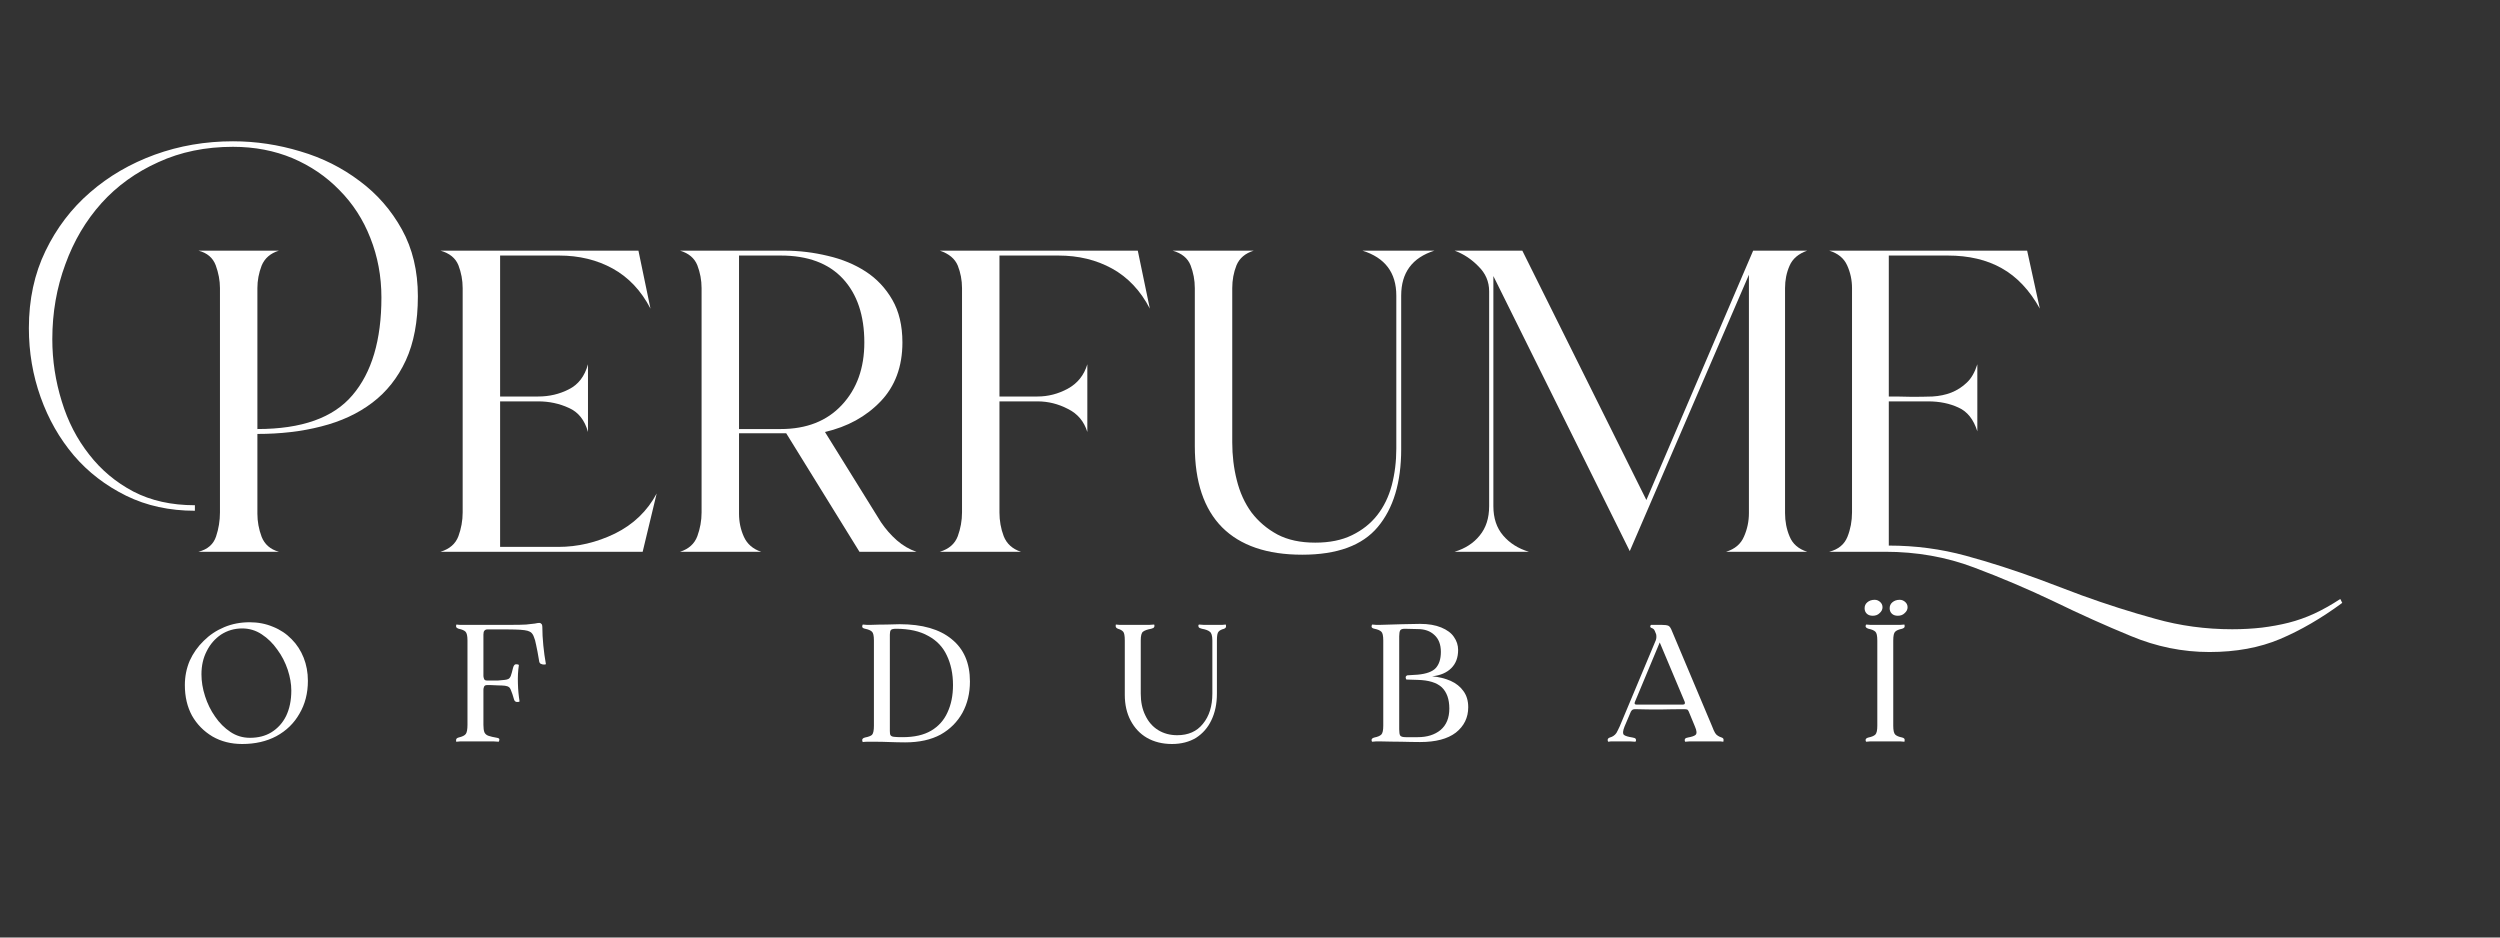 <svg xmlns="http://www.w3.org/2000/svg" xmlns:xlink="http://www.w3.org/1999/xlink" width="160" zoomAndPan="magnify" viewBox="0 0 120 45" height="60" preserveAspectRatio="xMidYMid meet"><rect x="0" y="0" width="120" height="45" fill="#333333" stroke="none"/><defs><g></g></defs><g fill="#ffffff" fill-opacity="1"><g transform="translate(8.527, 26.485)"><g><path d="M 3.828 -1.828 C 3.828 -1.453 3.895 -1.082 4.031 -0.719 C 4.176 -0.352 4.453 -0.113 4.859 0 L 1 0 C 1.438 -0.113 1.719 -0.359 1.844 -0.734 C 1.969 -1.109 2.031 -1.492 2.031 -1.891 L 2.031 -12.656 C 2.031 -13.02 1.961 -13.383 1.828 -13.75 C 1.691 -14.113 1.414 -14.348 1 -14.453 L 4.859 -14.453 C 4.453 -14.328 4.176 -14.086 4.031 -13.734 C 3.895 -13.379 3.828 -13.02 3.828 -12.656 L 3.828 -5.891 C 5.953 -5.891 7.473 -6.43 8.391 -7.516 C 9.316 -8.598 9.781 -10.16 9.781 -12.203 C 9.781 -13.223 9.602 -14.176 9.25 -15.062 C 8.906 -15.945 8.41 -16.711 7.766 -17.359 C 7.129 -18.016 6.379 -18.523 5.516 -18.891 C 4.648 -19.254 3.695 -19.438 2.656 -19.438 C 1.332 -19.438 0.141 -19.191 -0.922 -18.703 C -1.992 -18.223 -2.906 -17.566 -3.656 -16.734 C -4.406 -15.898 -4.984 -14.922 -5.391 -13.797 C -5.805 -12.68 -6.016 -11.484 -6.016 -10.203 C -6.016 -9.18 -5.863 -8.188 -5.562 -7.219 C -5.27 -6.258 -4.832 -5.41 -4.25 -4.672 C -3.676 -3.93 -2.969 -3.336 -2.125 -2.891 C -1.281 -2.453 -0.297 -2.234 0.828 -2.234 L 0.828 -1.969 C -0.391 -1.969 -1.488 -2.207 -2.469 -2.688 C -3.457 -3.176 -4.297 -3.82 -4.984 -4.625 C -5.672 -5.438 -6.203 -6.367 -6.578 -7.422 C -6.953 -8.473 -7.141 -9.578 -7.141 -10.734 C -7.141 -12.109 -6.875 -13.344 -6.344 -14.438 C -5.812 -15.539 -5.098 -16.477 -4.203 -17.25 C -3.305 -18.031 -2.27 -18.633 -1.094 -19.062 C 0.082 -19.488 1.332 -19.703 2.656 -19.703 C 3.758 -19.703 4.836 -19.539 5.891 -19.219 C 6.953 -18.906 7.898 -18.43 8.734 -17.797 C 9.578 -17.172 10.254 -16.395 10.766 -15.469 C 11.273 -14.551 11.531 -13.484 11.531 -12.266 C 11.531 -11.047 11.336 -10.02 10.953 -9.188 C 10.566 -8.352 10.031 -7.676 9.344 -7.156 C 8.656 -6.633 7.836 -6.254 6.891 -6.016 C 5.953 -5.773 4.93 -5.656 3.828 -5.656 Z M 3.828 -1.828 "></path></g></g></g><g fill="#ffffff" fill-opacity="1"><g transform="translate(20.114, 26.485)"><g><path d="M 6.688 -0.234 C 7.613 -0.234 8.52 -0.445 9.406 -0.875 C 10.289 -1.312 10.957 -1.953 11.406 -2.797 L 10.734 0 L 1.031 0 C 1.469 -0.133 1.754 -0.383 1.891 -0.75 C 2.023 -1.113 2.094 -1.492 2.094 -1.891 L 2.094 -12.656 C 2.094 -13.039 2.023 -13.406 1.891 -13.75 C 1.754 -14.094 1.469 -14.328 1.031 -14.453 L 10.531 -14.453 L 11.109 -11.672 C 10.66 -12.535 10.055 -13.176 9.297 -13.594 C 8.547 -14.008 7.688 -14.219 6.719 -14.219 L 3.891 -14.219 L 3.891 -7.453 L 5.719 -7.453 C 6.25 -7.453 6.738 -7.566 7.188 -7.797 C 7.645 -8.023 7.953 -8.426 8.109 -9 L 8.109 -5.75 C 7.953 -6.32 7.645 -6.707 7.188 -6.906 C 6.738 -7.113 6.25 -7.219 5.719 -7.219 L 3.891 -7.219 L 3.891 -0.234 Z M 6.688 -0.234 "></path></g></g></g><g fill="#ffffff" fill-opacity="1"><g transform="translate(31.582, 26.485)"><g><path d="M 3.891 -1.828 C 3.891 -1.43 3.969 -1.062 4.125 -0.719 C 4.281 -0.375 4.555 -0.133 4.953 0 L 1.062 0 C 1.477 -0.133 1.754 -0.383 1.891 -0.75 C 2.023 -1.113 2.094 -1.492 2.094 -1.891 L 2.094 -12.656 C 2.094 -13.039 2.023 -13.406 1.891 -13.75 C 1.754 -14.094 1.477 -14.328 1.062 -14.453 L 6.078 -14.453 C 6.785 -14.453 7.477 -14.367 8.156 -14.203 C 8.832 -14.047 9.438 -13.797 9.969 -13.453 C 10.5 -13.109 10.926 -12.656 11.25 -12.094 C 11.57 -11.539 11.734 -10.859 11.734 -10.047 C 11.734 -8.891 11.383 -7.945 10.688 -7.219 C 9.988 -6.488 9.098 -6 8.016 -5.75 L 10.703 -1.422 C 10.922 -1.098 11.176 -0.805 11.469 -0.547 C 11.758 -0.297 12.07 -0.113 12.406 0 L 9.672 0 L 6.156 -5.688 L 3.891 -5.688 Z M 3.891 -5.891 L 5.891 -5.891 C 7.129 -5.891 8.109 -6.273 8.828 -7.047 C 9.547 -7.816 9.906 -8.816 9.906 -10.047 C 9.906 -11.348 9.562 -12.367 8.875 -13.109 C 8.188 -13.848 7.191 -14.219 5.891 -14.219 L 3.891 -14.219 Z M 3.891 -5.891 "></path></g></g></g><g fill="#ffffff" fill-opacity="1"><g transform="translate(44.083, 26.485)"><g><path d="M 3.891 -1.891 C 3.891 -1.492 3.957 -1.113 4.094 -0.75 C 4.238 -0.383 4.516 -0.133 4.922 0 L 1.031 0 C 1.469 -0.133 1.754 -0.383 1.891 -0.75 C 2.023 -1.113 2.094 -1.492 2.094 -1.891 L 2.094 -12.656 C 2.094 -13.039 2.023 -13.398 1.891 -13.734 C 1.754 -14.066 1.469 -14.305 1.031 -14.453 L 10.531 -14.453 L 11.109 -11.672 C 10.66 -12.535 10.055 -13.176 9.297 -13.594 C 8.547 -14.008 7.688 -14.219 6.719 -14.219 L 3.891 -14.219 L 3.891 -7.453 L 5.719 -7.453 C 6.227 -7.453 6.711 -7.578 7.172 -7.828 C 7.641 -8.086 7.953 -8.477 8.109 -9 L 8.109 -5.75 C 7.953 -6.258 7.641 -6.629 7.172 -6.859 C 6.711 -7.098 6.227 -7.219 5.719 -7.219 L 3.891 -7.219 Z M 3.891 -1.891 "></path></g></g></g><g fill="#ffffff" fill-opacity="1"><g transform="translate(55.257, 26.485)"><g><path d="M 12 -4.922 C 12 -3.328 11.625 -2.082 10.875 -1.188 C 10.133 -0.301 8.926 0.141 7.25 0.141 C 5.562 0.141 4.281 -0.297 3.406 -1.172 C 2.531 -2.055 2.094 -3.359 2.094 -5.078 L 2.094 -12.656 C 2.094 -13.039 2.023 -13.406 1.891 -13.75 C 1.754 -14.094 1.469 -14.328 1.031 -14.453 L 4.922 -14.453 C 4.516 -14.328 4.238 -14.094 4.094 -13.75 C 3.957 -13.406 3.891 -13.039 3.891 -12.656 L 3.891 -5.25 C 3.891 -4.625 3.961 -4.02 4.109 -3.438 C 4.254 -2.852 4.488 -2.336 4.812 -1.891 C 5.145 -1.453 5.562 -1.098 6.062 -0.828 C 6.562 -0.566 7.164 -0.438 7.875 -0.438 C 8.562 -0.438 9.148 -0.555 9.641 -0.797 C 10.129 -1.035 10.531 -1.352 10.844 -1.75 C 11.164 -2.156 11.398 -2.633 11.547 -3.188 C 11.691 -3.738 11.766 -4.328 11.766 -4.953 L 11.766 -12.297 C 11.766 -13.398 11.223 -14.117 10.141 -14.453 L 13.594 -14.453 C 12.531 -14.117 12 -13.398 12 -12.297 Z M 12 -4.922 "></path></g></g></g><g fill="#ffffff" fill-opacity="1"><g transform="translate(68.76, 26.485)"><g><path d="M 2.922 -2.188 C 2.922 -1.613 3.078 -1.145 3.391 -0.781 C 3.703 -0.414 4.113 -0.156 4.625 0 L 1.062 0 C 1.57 -0.156 1.973 -0.414 2.266 -0.781 C 2.566 -1.145 2.719 -1.613 2.719 -2.188 L 2.719 -12.5 C 2.719 -12.969 2.547 -13.367 2.203 -13.703 C 1.867 -14.047 1.488 -14.297 1.062 -14.453 L 4.312 -14.453 L 10.266 -2.484 L 15.391 -14.453 L 17.984 -14.453 C 17.566 -14.305 17.285 -14.066 17.141 -13.734 C 16.992 -13.398 16.922 -13.039 16.922 -12.656 L 16.922 -1.859 C 16.922 -1.461 16.992 -1.086 17.141 -0.734 C 17.285 -0.379 17.566 -0.133 17.984 0 L 14.094 0 C 14.52 -0.133 14.805 -0.379 14.953 -0.734 C 15.109 -1.086 15.188 -1.461 15.188 -1.859 L 15.188 -13.297 L 9.469 -0.031 L 2.922 -13.234 Z M 2.922 -2.188 "></path></g></g></g><g fill="#ffffff" fill-opacity="1"><g transform="translate(86.803, 26.485)"><g><path d="M 25.625 2.453 C 24.625 3.191 23.629 3.77 22.641 4.188 C 21.66 4.602 20.531 4.812 19.25 4.812 C 17.957 4.812 16.703 4.555 15.484 4.047 C 14.266 3.547 13.035 2.992 11.797 2.391 C 10.555 1.797 9.27 1.25 7.938 0.75 C 6.613 0.25 5.195 0 3.688 0 L 1 0 C 1.438 -0.113 1.727 -0.352 1.875 -0.719 C 2.02 -1.082 2.094 -1.473 2.094 -1.891 L 2.094 -12.656 C 2.094 -13.039 2.016 -13.406 1.859 -13.75 C 1.703 -14.094 1.414 -14.328 1 -14.453 L 10.5 -14.453 L 11.109 -11.672 C 10.617 -12.555 10.008 -13.203 9.281 -13.609 C 8.562 -14.016 7.695 -14.219 6.688 -14.219 L 3.859 -14.219 L 3.859 -7.453 L 4.219 -7.453 L 4.953 -7.438 C 5.285 -7.438 5.617 -7.441 5.953 -7.453 C 6.285 -7.473 6.586 -7.535 6.859 -7.641 C 7.141 -7.754 7.391 -7.914 7.609 -8.125 C 7.828 -8.332 7.992 -8.625 8.109 -9 L 8.109 -5.781 C 7.93 -6.352 7.629 -6.734 7.203 -6.922 C 6.785 -7.117 6.301 -7.219 5.75 -7.219 L 3.859 -7.219 L 3.859 -0.297 C 5.141 -0.297 6.367 -0.133 7.547 0.188 C 8.723 0.508 9.906 0.891 11.094 1.328 L 13.125 2.094 C 14.301 2.52 15.477 2.895 16.656 3.219 C 17.832 3.551 19.062 3.719 20.344 3.719 C 20.852 3.719 21.328 3.691 21.766 3.641 C 22.211 3.586 22.641 3.508 23.047 3.406 C 23.461 3.301 23.875 3.156 24.281 2.969 C 24.688 2.781 25.102 2.547 25.531 2.266 Z M 25.625 2.453 "></path></g></g></g><g fill="#ffffff" fill-opacity="1"><g transform="translate(8.545, 35.587)"><g><path d="M 3.078 0.125 C 2.547 0.125 2.07 0.004 1.656 -0.234 C 1.238 -0.484 0.91 -0.816 0.672 -1.234 C 0.441 -1.66 0.328 -2.148 0.328 -2.703 C 0.328 -3.117 0.406 -3.508 0.562 -3.875 C 0.727 -4.238 0.953 -4.555 1.234 -4.828 C 1.516 -5.109 1.844 -5.328 2.219 -5.484 C 2.594 -5.641 3 -5.719 3.438 -5.719 C 3.844 -5.719 4.219 -5.645 4.562 -5.5 C 4.906 -5.363 5.203 -5.164 5.453 -4.906 C 5.703 -4.656 5.895 -4.359 6.031 -4.016 C 6.164 -3.68 6.234 -3.312 6.234 -2.906 C 6.234 -2.312 6.098 -1.785 5.828 -1.328 C 5.566 -0.867 5.195 -0.508 4.719 -0.25 C 4.25 0 3.703 0.125 3.078 0.125 Z M 3.453 -0.172 C 3.848 -0.172 4.191 -0.258 4.484 -0.438 C 4.785 -0.625 5.02 -0.883 5.188 -1.219 C 5.352 -1.562 5.438 -1.969 5.438 -2.438 C 5.438 -2.758 5.379 -3.094 5.266 -3.438 C 5.148 -3.789 4.984 -4.113 4.766 -4.406 C 4.555 -4.707 4.305 -4.953 4.016 -5.141 C 3.734 -5.328 3.422 -5.422 3.078 -5.422 C 2.703 -5.422 2.363 -5.32 2.062 -5.125 C 1.77 -4.926 1.539 -4.66 1.375 -4.328 C 1.207 -4.004 1.125 -3.633 1.125 -3.219 C 1.125 -2.883 1.18 -2.535 1.297 -2.172 C 1.41 -1.816 1.57 -1.488 1.781 -1.188 C 1.988 -0.883 2.234 -0.641 2.516 -0.453 C 2.797 -0.266 3.109 -0.172 3.453 -0.172 Z M 3.453 -0.172 "></path></g></g></g><g fill="#ffffff" fill-opacity="1"><g transform="translate(21.501, 35.587)"><g><path d="M 0.844 0 C 0.758 0 0.676 0 0.594 0 C 0.52 0.008 0.457 0.016 0.406 0.016 C 0.395 0.023 0.391 0 0.391 -0.062 C 0.391 -0.125 0.43 -0.164 0.516 -0.188 C 0.691 -0.227 0.805 -0.285 0.859 -0.359 C 0.91 -0.43 0.938 -0.578 0.938 -0.797 L 0.938 -4.844 C 0.938 -5.062 0.906 -5.203 0.844 -5.266 C 0.781 -5.328 0.672 -5.375 0.516 -5.406 C 0.43 -5.438 0.391 -5.473 0.391 -5.516 C 0.391 -5.566 0.395 -5.598 0.406 -5.609 C 0.445 -5.609 0.5 -5.602 0.562 -5.594 C 0.625 -5.594 0.703 -5.594 0.797 -5.594 L 3.031 -5.594 C 3.332 -5.594 3.57 -5.598 3.75 -5.609 C 3.938 -5.629 4.078 -5.645 4.172 -5.656 C 4.266 -5.676 4.336 -5.688 4.391 -5.688 C 4.43 -5.688 4.461 -5.672 4.484 -5.641 C 4.516 -5.617 4.531 -5.57 4.531 -5.5 C 4.531 -5.219 4.547 -4.922 4.578 -4.609 C 4.609 -4.305 4.648 -4.004 4.703 -3.703 C 4.703 -3.703 4.676 -3.695 4.625 -3.688 C 4.57 -3.688 4.52 -3.695 4.469 -3.719 C 4.414 -3.738 4.383 -3.789 4.375 -3.875 C 4.32 -4.207 4.273 -4.457 4.234 -4.625 C 4.203 -4.801 4.164 -4.93 4.125 -5.016 C 4.094 -5.109 4.047 -5.18 3.984 -5.234 C 3.941 -5.266 3.883 -5.289 3.812 -5.312 C 3.738 -5.332 3.625 -5.348 3.469 -5.359 C 3.32 -5.367 3.117 -5.375 2.859 -5.375 C 2.609 -5.375 2.285 -5.375 1.891 -5.375 C 1.828 -5.375 1.781 -5.352 1.75 -5.312 C 1.719 -5.281 1.703 -5.219 1.703 -5.125 L 1.703 -3.141 C 1.703 -3.109 1.711 -3.062 1.734 -3 C 1.754 -2.945 1.801 -2.922 1.875 -2.922 C 1.895 -2.922 1.957 -2.922 2.062 -2.922 C 2.164 -2.922 2.281 -2.922 2.406 -2.922 C 2.539 -2.93 2.648 -2.941 2.734 -2.953 C 2.805 -2.961 2.863 -2.977 2.906 -3 C 2.945 -3.02 2.984 -3.066 3.016 -3.141 C 3.047 -3.223 3.082 -3.352 3.125 -3.531 C 3.156 -3.645 3.203 -3.703 3.266 -3.703 C 3.336 -3.703 3.383 -3.691 3.406 -3.672 C 3.363 -3.391 3.348 -3.094 3.359 -2.781 C 3.367 -2.469 3.395 -2.18 3.438 -1.922 C 3.426 -1.898 3.383 -1.891 3.312 -1.891 C 3.238 -1.898 3.191 -1.941 3.172 -2.016 C 3.117 -2.211 3.07 -2.352 3.031 -2.438 C 3 -2.531 2.961 -2.586 2.922 -2.609 C 2.879 -2.641 2.816 -2.66 2.734 -2.672 C 2.648 -2.68 2.539 -2.688 2.406 -2.688 C 2.281 -2.695 2.164 -2.703 2.062 -2.703 C 1.957 -2.703 1.895 -2.703 1.875 -2.703 C 1.801 -2.703 1.754 -2.676 1.734 -2.625 C 1.711 -2.57 1.703 -2.523 1.703 -2.484 L 1.703 -0.797 C 1.703 -0.641 1.719 -0.52 1.75 -0.438 C 1.789 -0.352 1.859 -0.297 1.953 -0.266 C 2.047 -0.234 2.18 -0.203 2.359 -0.172 C 2.43 -0.16 2.469 -0.133 2.469 -0.094 C 2.469 -0.051 2.457 -0.016 2.438 0.016 C 2.383 0.016 2.301 0.008 2.188 0 C 2.07 0 1.977 0 1.906 0 Z M 0.844 0 "></path></g></g></g><g fill="#ffffff" fill-opacity="1"><g transform="translate(32.803, 35.587)"><g></g></g></g><g fill="#ffffff" fill-opacity="1"><g transform="translate(41.01, 35.587)"><g><path d="M 2.438 0.047 C 2.195 0.047 1.945 0.039 1.688 0.031 C 1.438 0.02 1.188 0.016 0.938 0.016 C 0.832 0.016 0.734 0.016 0.641 0.016 C 0.555 0.016 0.477 0.02 0.406 0.031 C 0.395 0.031 0.383 0 0.375 -0.062 C 0.375 -0.125 0.422 -0.164 0.516 -0.188 C 0.672 -0.219 0.781 -0.258 0.844 -0.312 C 0.906 -0.375 0.938 -0.52 0.938 -0.75 L 0.938 -4.844 C 0.938 -5.07 0.906 -5.211 0.844 -5.266 C 0.781 -5.328 0.672 -5.375 0.516 -5.406 C 0.422 -5.426 0.375 -5.461 0.375 -5.516 C 0.383 -5.578 0.395 -5.609 0.406 -5.609 C 0.445 -5.609 0.508 -5.602 0.594 -5.594 C 0.676 -5.594 0.742 -5.594 0.797 -5.594 C 1.035 -5.602 1.285 -5.609 1.547 -5.609 C 1.805 -5.617 2.016 -5.625 2.172 -5.625 C 3.266 -5.625 4.098 -5.383 4.672 -4.906 C 5.254 -4.438 5.547 -3.758 5.547 -2.875 C 5.547 -2.312 5.426 -1.812 5.188 -1.375 C 4.945 -0.938 4.598 -0.586 4.141 -0.328 C 3.68 -0.078 3.113 0.047 2.438 0.047 Z M 2.312 -0.203 C 2.875 -0.203 3.332 -0.305 3.688 -0.516 C 4.039 -0.723 4.301 -1.016 4.469 -1.391 C 4.645 -1.766 4.734 -2.203 4.734 -2.703 C 4.734 -3.242 4.633 -3.719 4.438 -4.125 C 4.25 -4.531 3.953 -4.844 3.547 -5.062 C 3.148 -5.289 2.633 -5.406 2 -5.406 C 1.863 -5.406 1.781 -5.383 1.75 -5.344 C 1.719 -5.301 1.703 -5.227 1.703 -5.125 L 1.703 -0.5 C 1.703 -0.406 1.711 -0.336 1.734 -0.297 C 1.766 -0.254 1.82 -0.227 1.906 -0.219 C 2 -0.207 2.133 -0.203 2.312 -0.203 Z M 2.312 -0.203 "></path></g></g></g><g fill="#ffffff" fill-opacity="1"><g transform="translate(53.287, 35.587)"><g><path d="M 2.969 0.125 C 2.508 0.125 2.109 0.023 1.766 -0.172 C 1.43 -0.367 1.172 -0.645 0.984 -1 C 0.797 -1.352 0.703 -1.766 0.703 -2.234 L 0.703 -4.844 C 0.703 -5.07 0.676 -5.211 0.625 -5.266 C 0.57 -5.328 0.488 -5.375 0.375 -5.406 C 0.301 -5.438 0.266 -5.477 0.266 -5.531 C 0.266 -5.582 0.27 -5.609 0.281 -5.609 C 0.32 -5.609 0.375 -5.602 0.438 -5.594 C 0.5 -5.594 0.551 -5.594 0.594 -5.594 L 1.641 -5.594 C 1.711 -5.594 1.797 -5.594 1.891 -5.594 C 1.984 -5.602 2.055 -5.609 2.109 -5.609 C 2.117 -5.609 2.125 -5.594 2.125 -5.562 C 2.133 -5.539 2.129 -5.516 2.109 -5.484 C 2.098 -5.453 2.051 -5.426 1.969 -5.406 C 1.789 -5.375 1.66 -5.328 1.578 -5.266 C 1.504 -5.211 1.469 -5.07 1.469 -4.844 L 1.469 -2.297 C 1.469 -1.898 1.539 -1.551 1.688 -1.25 C 1.832 -0.945 2.035 -0.711 2.297 -0.547 C 2.566 -0.379 2.875 -0.297 3.219 -0.297 C 3.75 -0.297 4.16 -0.477 4.453 -0.844 C 4.754 -1.207 4.906 -1.691 4.906 -2.297 L 4.906 -4.844 C 4.906 -5.07 4.863 -5.211 4.781 -5.266 C 4.707 -5.328 4.582 -5.375 4.406 -5.406 C 4.32 -5.426 4.27 -5.453 4.25 -5.484 C 4.238 -5.516 4.234 -5.539 4.234 -5.562 C 4.242 -5.594 4.254 -5.609 4.266 -5.609 C 4.328 -5.609 4.398 -5.602 4.484 -5.594 C 4.578 -5.594 4.66 -5.594 4.734 -5.594 L 5.234 -5.594 C 5.273 -5.594 5.328 -5.594 5.391 -5.594 C 5.453 -5.602 5.504 -5.609 5.547 -5.609 C 5.555 -5.609 5.562 -5.582 5.562 -5.531 C 5.57 -5.477 5.539 -5.438 5.469 -5.406 C 5.344 -5.375 5.254 -5.328 5.203 -5.266 C 5.148 -5.211 5.125 -5.07 5.125 -4.844 L 5.125 -2.297 C 5.125 -1.805 5.035 -1.379 4.859 -1.016 C 4.691 -0.66 4.445 -0.379 4.125 -0.172 C 3.801 0.023 3.414 0.125 2.969 0.125 Z M 2.969 0.125 "></path></g></g></g><g fill="#ffffff" fill-opacity="1"><g transform="translate(65.459, 35.587)"><g><path d="M 0.797 0 C 0.742 0 0.676 0 0.594 0 C 0.508 0.008 0.445 0.016 0.406 0.016 C 0.395 0.016 0.383 -0.008 0.375 -0.062 C 0.375 -0.125 0.422 -0.164 0.516 -0.188 C 0.672 -0.219 0.781 -0.266 0.844 -0.328 C 0.906 -0.391 0.938 -0.531 0.938 -0.75 L 0.938 -4.844 C 0.938 -5.07 0.906 -5.211 0.844 -5.266 C 0.781 -5.328 0.672 -5.375 0.516 -5.406 C 0.422 -5.426 0.375 -5.461 0.375 -5.516 C 0.383 -5.578 0.395 -5.609 0.406 -5.609 C 0.445 -5.609 0.508 -5.602 0.594 -5.594 C 0.676 -5.594 0.742 -5.594 0.797 -5.594 C 1.172 -5.602 1.523 -5.613 1.859 -5.625 C 2.191 -5.633 2.473 -5.641 2.703 -5.641 C 3.109 -5.641 3.445 -5.582 3.719 -5.469 C 4 -5.352 4.203 -5.203 4.328 -5.016 C 4.461 -4.828 4.531 -4.617 4.531 -4.391 C 4.531 -4.023 4.422 -3.734 4.203 -3.516 C 3.984 -3.297 3.676 -3.164 3.281 -3.125 C 3.613 -3.094 3.91 -3.02 4.172 -2.906 C 4.43 -2.789 4.633 -2.629 4.781 -2.422 C 4.938 -2.211 5.016 -1.953 5.016 -1.641 C 5.016 -1.141 4.816 -0.734 4.422 -0.422 C 4.023 -0.117 3.453 0.031 2.703 0.031 C 2.41 0.031 2.113 0.023 1.812 0.016 C 1.508 0.016 1.172 0.008 0.797 0 Z M 2.094 -3.172 L 2.594 -3.203 C 3.008 -3.242 3.297 -3.348 3.453 -3.516 C 3.617 -3.691 3.703 -3.953 3.703 -4.297 C 3.703 -4.648 3.598 -4.922 3.391 -5.109 C 3.191 -5.297 2.926 -5.391 2.594 -5.391 L 1.969 -5.406 C 1.852 -5.406 1.781 -5.379 1.75 -5.328 C 1.719 -5.273 1.703 -5.18 1.703 -5.047 L 1.703 -0.578 C 1.703 -0.43 1.719 -0.332 1.75 -0.281 C 1.789 -0.227 1.879 -0.203 2.016 -0.203 L 2.594 -0.203 C 3.039 -0.203 3.406 -0.316 3.688 -0.547 C 3.969 -0.785 4.109 -1.129 4.109 -1.578 C 4.109 -2.023 3.988 -2.363 3.75 -2.594 C 3.508 -2.82 3.117 -2.941 2.578 -2.953 L 2.062 -2.969 C 2.039 -2.969 2.023 -2.992 2.016 -3.047 C 2.004 -3.109 2.031 -3.148 2.094 -3.172 Z M 2.094 -3.172 "></path></g></g></g><g fill="#ffffff" fill-opacity="1"><g transform="translate(77.136, 35.587)"><g><path d="M 5.5 -0.188 C 5.57 -0.164 5.602 -0.125 5.594 -0.062 C 5.594 -0.008 5.586 0.016 5.578 0.016 C 5.547 0.016 5.504 0.008 5.453 0 C 5.398 0 5.348 0 5.297 0 L 4.219 0 C 4.145 0 4.062 0 3.969 0 C 3.883 0.008 3.812 0.016 3.75 0.016 C 3.75 0.016 3.742 0 3.734 -0.031 C 3.723 -0.062 3.727 -0.094 3.75 -0.125 C 3.77 -0.156 3.816 -0.176 3.891 -0.188 C 4.066 -0.219 4.188 -0.258 4.25 -0.312 C 4.32 -0.375 4.312 -0.508 4.219 -0.719 L 3.922 -1.438 C 3.898 -1.488 3.875 -1.52 3.844 -1.531 C 3.812 -1.539 3.766 -1.547 3.703 -1.547 C 3.305 -1.547 2.914 -1.539 2.531 -1.531 C 2.145 -1.531 1.75 -1.535 1.344 -1.547 C 1.289 -1.547 1.25 -1.535 1.219 -1.516 C 1.195 -1.504 1.176 -1.477 1.156 -1.438 L 1.156 -1.453 L 0.844 -0.719 C 0.758 -0.508 0.75 -0.375 0.812 -0.312 C 0.883 -0.258 1.02 -0.219 1.219 -0.188 C 1.301 -0.176 1.352 -0.156 1.375 -0.125 C 1.395 -0.094 1.398 -0.062 1.391 -0.031 C 1.379 0 1.367 0.016 1.359 0.016 C 1.297 0.016 1.211 0.008 1.109 0 C 1.016 0 0.938 0 0.875 0 L 0.344 0 C 0.301 0 0.25 0 0.188 0 C 0.133 0.008 0.094 0.016 0.062 0.016 C 0.051 0.016 0.039 -0.008 0.031 -0.062 C 0.031 -0.125 0.066 -0.164 0.141 -0.188 C 0.211 -0.207 0.27 -0.234 0.312 -0.266 C 0.363 -0.297 0.41 -0.344 0.453 -0.406 C 0.492 -0.477 0.547 -0.582 0.609 -0.719 L 2.344 -4.859 C 2.375 -4.953 2.379 -5.047 2.359 -5.141 L 2.297 -5.297 C 2.273 -5.348 2.254 -5.379 2.234 -5.391 C 2.211 -5.41 2.188 -5.426 2.156 -5.438 C 2.094 -5.457 2.066 -5.488 2.078 -5.531 C 2.086 -5.57 2.102 -5.594 2.125 -5.594 L 2.609 -5.594 C 2.773 -5.594 2.891 -5.578 2.953 -5.547 C 3.016 -5.516 3.07 -5.426 3.125 -5.281 L 5.047 -0.719 C 5.098 -0.582 5.145 -0.477 5.188 -0.406 C 5.227 -0.344 5.273 -0.297 5.328 -0.266 C 5.379 -0.234 5.438 -0.207 5.5 -0.188 Z M 3.641 -1.766 C 3.691 -1.766 3.723 -1.781 3.734 -1.812 C 3.742 -1.844 3.742 -1.867 3.734 -1.891 L 2.531 -4.75 L 1.344 -1.906 C 1.301 -1.812 1.328 -1.766 1.422 -1.766 Z M 3.641 -1.766 "></path></g></g></g><g fill="#ffffff" fill-opacity="1"><g transform="translate(89.173, 35.587)"><g><path d="M 0.719 -6.031 C 0.602 -6.031 0.508 -6.062 0.438 -6.125 C 0.363 -6.195 0.328 -6.285 0.328 -6.391 C 0.328 -6.504 0.367 -6.598 0.453 -6.672 C 0.547 -6.754 0.664 -6.797 0.812 -6.797 C 0.914 -6.797 1.004 -6.758 1.078 -6.688 C 1.148 -6.625 1.188 -6.539 1.188 -6.438 C 1.188 -6.332 1.141 -6.238 1.047 -6.156 C 0.961 -6.07 0.852 -6.031 0.719 -6.031 Z M 1.922 -6.031 C 1.805 -6.031 1.711 -6.062 1.641 -6.125 C 1.566 -6.195 1.531 -6.285 1.531 -6.391 C 1.531 -6.504 1.57 -6.598 1.656 -6.672 C 1.75 -6.754 1.867 -6.797 2.016 -6.797 C 2.117 -6.797 2.207 -6.758 2.281 -6.688 C 2.352 -6.625 2.391 -6.539 2.391 -6.438 C 2.391 -6.332 2.344 -6.238 2.25 -6.156 C 2.164 -6.07 2.055 -6.031 1.922 -6.031 Z M 0.938 -0.75 L 0.938 -4.844 C 0.938 -5.07 0.906 -5.211 0.844 -5.266 C 0.781 -5.328 0.672 -5.375 0.516 -5.406 C 0.422 -5.438 0.375 -5.477 0.375 -5.531 C 0.383 -5.582 0.395 -5.609 0.406 -5.609 C 0.457 -5.609 0.52 -5.602 0.594 -5.594 C 0.676 -5.594 0.742 -5.594 0.797 -5.594 L 1.844 -5.594 C 1.906 -5.594 1.973 -5.594 2.047 -5.594 C 2.117 -5.602 2.18 -5.609 2.234 -5.609 C 2.242 -5.609 2.25 -5.582 2.25 -5.531 C 2.258 -5.477 2.219 -5.438 2.125 -5.406 C 1.969 -5.375 1.859 -5.328 1.797 -5.266 C 1.734 -5.211 1.703 -5.07 1.703 -4.844 L 1.703 -0.75 C 1.703 -0.531 1.734 -0.391 1.797 -0.328 C 1.859 -0.266 1.969 -0.219 2.125 -0.188 C 2.219 -0.164 2.258 -0.125 2.25 -0.062 C 2.25 -0.008 2.242 0.016 2.234 0.016 C 2.18 0.016 2.117 0.008 2.047 0 C 1.973 0 1.906 0 1.844 0 L 0.797 0 C 0.742 0 0.676 0 0.594 0 C 0.52 0.008 0.457 0.016 0.406 0.016 C 0.395 0.016 0.383 -0.008 0.375 -0.062 C 0.375 -0.125 0.422 -0.164 0.516 -0.188 C 0.672 -0.219 0.781 -0.266 0.844 -0.328 C 0.906 -0.391 0.938 -0.531 0.938 -0.75 Z M 0.938 -0.75 "></path></g></g></g></svg>
